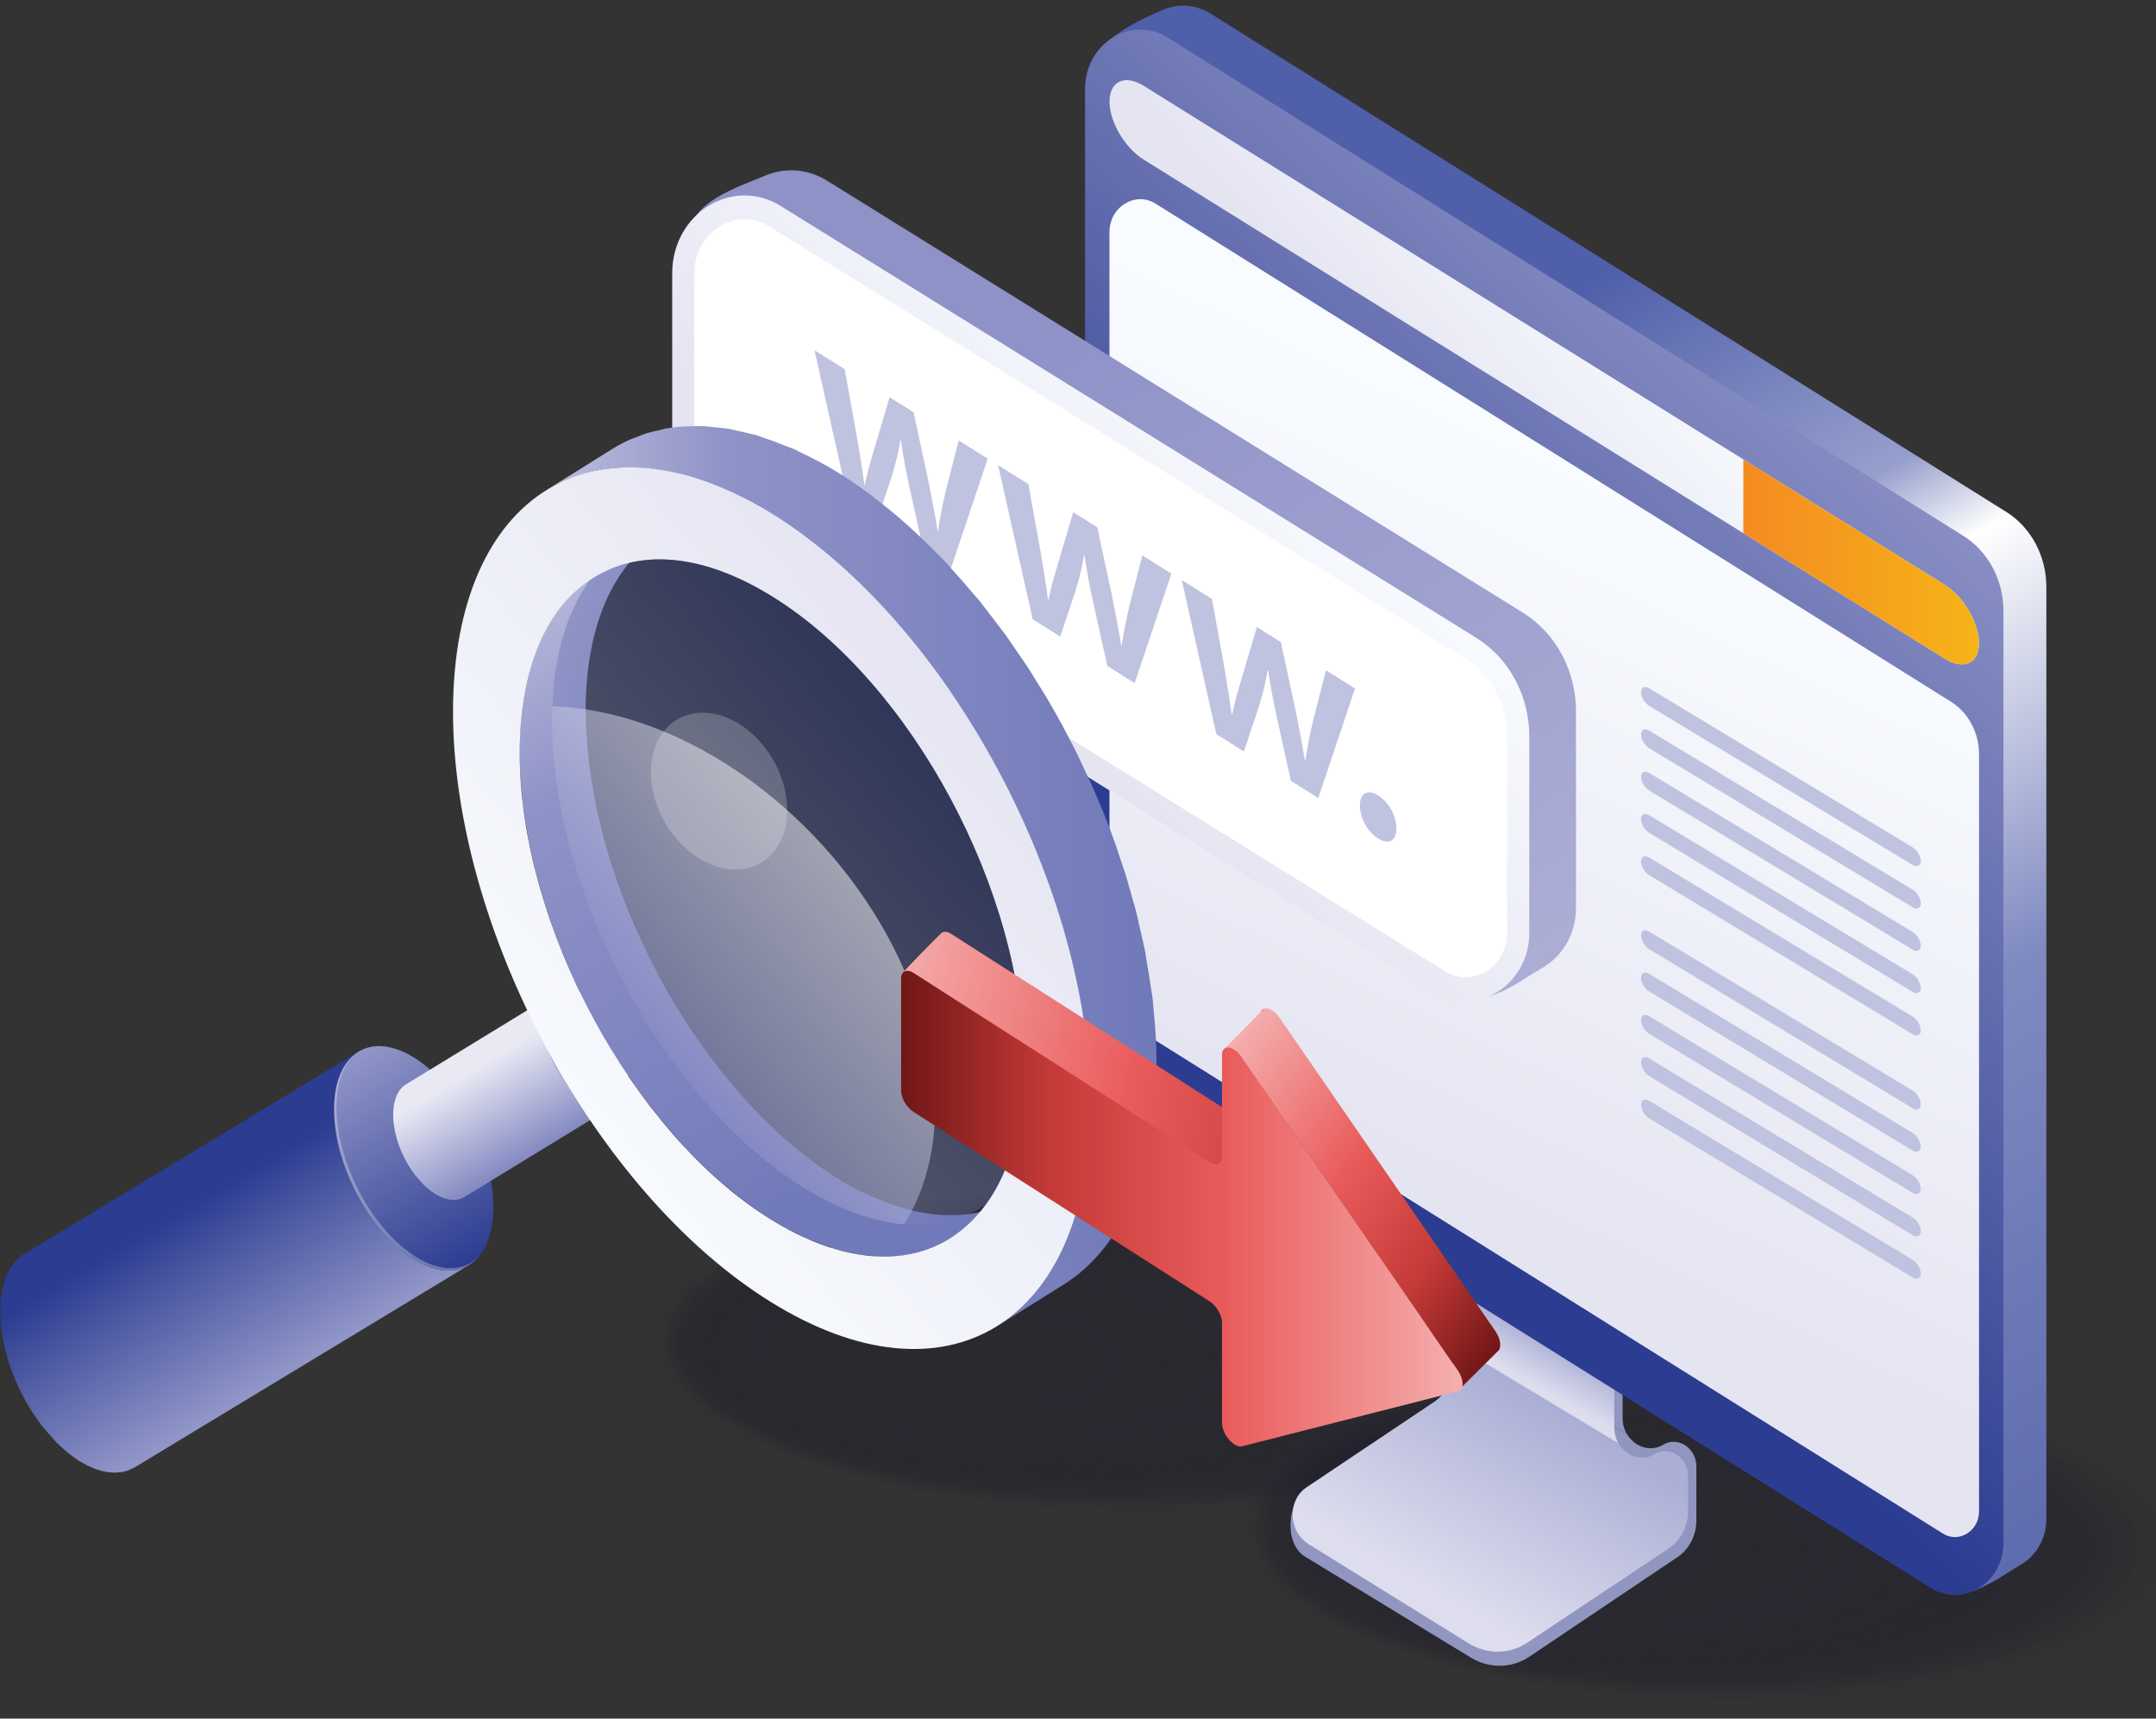<svg width="335" height="267" viewBox="0 0 335 267" fill="none" xmlns="http://www.w3.org/2000/svg">
<rect x="0" y="0" width="335" height="267" fill="#333333" stroke="none"/>
<g opacity="0.25">
<path opacity="0.02" d="M249.808 211.311C250.09 197.02 217.024 184.676 175.953 183.739C134.882 182.803 101.359 193.628 101.077 207.919C100.795 222.21 133.861 234.554 174.932 235.491C216.003 236.428 249.526 225.602 249.808 211.311Z" fill="#0F0A26"/>
<path opacity="0.039" d="M248.256 211.317C248.534 197.216 215.908 185.036 175.383 184.112C134.858 183.188 101.781 193.87 101.503 207.971C101.225 222.072 133.851 234.252 174.376 235.176C214.901 236.101 247.978 225.419 248.256 211.317Z" fill="#0F0A26"/>
<path opacity="0.059" d="M246.706 211.324C246.98 197.412 214.793 185.396 174.813 184.484C134.834 183.572 102.202 194.11 101.927 208.022C101.653 221.933 133.84 233.95 173.82 234.862C213.799 235.773 246.431 225.235 246.706 211.324Z" fill="#0F0A26"/>
<path opacity="0.078" d="M245.154 211.331C245.425 197.609 213.676 185.757 174.242 184.857C134.808 183.958 102.621 194.353 102.35 208.074C102.08 221.796 133.828 233.649 173.262 234.548C212.696 235.447 244.883 225.053 245.154 211.331Z" fill="#0F0A26"/>
<path opacity="0.098" d="M243.603 211.338C243.87 197.806 212.561 186.118 173.673 185.231C134.785 184.344 103.043 194.595 102.777 208.126C102.51 221.657 133.818 233.345 172.706 234.232C211.595 235.119 243.336 224.869 243.603 211.338Z" fill="#0F0A26"/>
<path opacity="0.118" d="M242.052 211.345C242.315 198.004 211.446 186.479 173.103 185.605C134.76 184.731 103.464 194.837 103.201 208.179C102.938 221.52 133.807 233.045 172.15 233.919C210.493 234.793 241.789 224.687 242.052 211.345Z" fill="#0F0A26"/>
<path opacity="0.137" d="M240.501 211.351C240.76 198.2 210.33 186.839 172.532 185.977C134.735 185.115 103.884 195.078 103.624 208.23C103.365 221.382 133.795 232.742 171.593 233.604C209.39 234.466 240.241 224.503 240.501 211.351Z" fill="#0F0A26"/>
<path opacity="0.157" d="M238.949 211.359C239.205 198.397 209.214 187.2 171.963 186.351C134.711 185.501 104.306 195.32 104.05 208.283C103.795 221.245 133.785 232.441 171.037 233.291C208.288 234.14 238.694 224.321 238.949 211.359Z" fill="#0F0A26"/>
<path opacity="0.176" d="M237.399 211.365C237.651 198.593 208.099 187.56 171.393 186.723C134.687 185.886 104.727 195.561 104.475 208.334C104.223 221.106 133.775 232.139 170.481 232.976C207.187 233.813 237.147 224.138 237.399 211.365Z" fill="#0F0A26"/>
<path opacity="0.196" d="M235.847 211.373C236.095 198.791 206.983 187.923 170.823 187.098C134.663 186.274 105.149 195.805 104.901 208.387C104.652 220.969 133.765 231.837 169.925 232.662C206.085 233.486 235.599 223.955 235.847 211.373Z" fill="#0F0A26"/>
<path opacity="0.216" d="M234.296 211.379C234.54 198.987 205.867 188.283 170.252 187.471C134.638 186.658 105.568 196.046 105.324 208.438C105.079 220.83 133.753 231.535 169.367 232.347C204.982 233.159 234.051 223.772 234.296 211.379Z" fill="#0F0A26"/>
<path opacity="0.235" d="M232.746 211.387C232.986 199.184 204.752 188.644 169.683 187.844C134.613 187.044 105.989 196.288 105.748 208.491C105.508 220.693 133.742 231.234 168.811 232.034C203.88 232.833 232.505 223.59 232.746 211.387Z" fill="#0F0A26"/>
<path opacity="0.255" d="M231.194 211.393C231.43 199.381 203.636 189.004 169.113 188.217C134.59 187.429 106.411 196.529 106.174 208.542C105.937 220.555 133.731 230.932 168.255 231.719C202.778 232.506 230.957 223.406 231.194 211.393Z" fill="#0F0A26"/>
<path opacity="0.275" d="M229.642 211.401C229.875 199.578 202.52 189.365 168.542 188.59C134.564 187.815 106.831 196.772 106.597 208.595C106.364 220.418 133.72 230.631 167.697 231.406C201.675 232.181 229.409 223.224 229.642 211.401Z" fill="#0F0A26"/>
<path opacity="0.294" d="M228.092 211.407C228.321 199.775 201.405 189.726 167.972 188.964C134.54 188.201 107.251 197.014 107.022 208.646C106.792 220.279 133.709 230.327 167.141 231.09C200.574 231.852 227.862 223.04 228.092 211.407Z" fill="#0F0A26"/>
<path opacity="0.314" d="M226.54 211.414C226.766 199.971 200.289 190.086 167.403 189.336C134.516 188.586 107.674 197.255 107.448 208.698C107.222 220.141 133.699 230.025 166.586 230.775C199.472 231.525 226.315 222.857 226.54 211.414Z" fill="#0F0A26"/>
<path opacity="0.333" d="M224.991 211.421C225.212 200.168 199.175 190.447 166.834 189.71C134.492 188.972 108.095 197.497 107.873 208.75C107.651 220.004 133.689 229.724 166.03 230.462C198.371 231.199 224.769 222.675 224.991 211.421Z" fill="#0F0A26"/>
<path opacity="0.353" d="M223.438 211.427C223.657 200.364 198.058 190.807 166.262 190.082C134.466 189.357 108.514 197.738 108.295 208.801C108.077 219.865 133.676 229.422 165.472 230.147C197.268 230.872 223.22 222.491 223.438 211.427Z" fill="#0F0A26"/>
<path opacity="0.372" d="M221.887 211.435C222.101 200.561 196.942 191.168 165.693 190.456C134.443 189.743 108.936 197.98 108.722 208.854C108.507 219.728 133.666 229.121 164.916 229.834C196.166 230.547 221.672 222.309 221.887 211.435Z" fill="#0F0A26"/>
<path opacity="0.392" d="M220.337 211.441C220.547 200.757 195.827 191.528 165.123 190.828C134.419 190.128 109.357 198.221 109.146 208.906C108.935 219.59 133.655 228.819 164.36 229.519C195.064 230.219 220.126 222.126 220.337 211.441Z" fill="#0F0A26"/>
<path opacity="0.412" d="M218.783 211.449C218.99 200.955 194.71 191.891 164.552 191.203C134.393 190.515 109.777 198.465 109.57 208.958C109.364 219.452 133.644 228.517 163.802 229.204C193.961 229.892 218.577 221.943 218.783 211.449Z" fill="#0F0A26"/>
<path opacity="0.431" d="M217.234 211.456C217.437 201.152 193.595 192.251 163.982 191.576C134.369 190.9 110.199 198.706 109.995 209.01C109.792 219.314 133.633 228.215 163.246 228.89C192.859 229.565 217.03 221.76 217.234 211.456Z" fill="#0F0A26"/>
<path opacity="0.451" d="M215.683 211.463C215.883 201.349 192.48 192.612 163.413 191.949C134.345 191.286 110.619 198.948 110.42 209.063C110.22 219.177 133.622 227.914 162.69 228.577C191.758 229.24 215.484 221.578 215.683 211.463Z" fill="#0F0A26"/>
<path opacity="0.471" d="M214.131 211.469C214.327 201.545 191.365 192.972 162.843 192.321C134.321 191.671 111.041 199.189 110.846 209.114C110.65 219.039 133.612 227.611 162.134 228.262C190.656 228.912 213.936 221.394 214.131 211.469Z" fill="#0F0A26"/>
<path opacity="0.49" d="M212.58 211.477C212.772 201.742 190.248 193.333 162.272 192.695C134.296 192.057 111.461 199.431 111.269 209.166C111.077 218.901 133.601 227.31 161.577 227.948C189.553 228.586 212.388 221.212 212.58 211.477Z" fill="#0F0A26"/>
<path opacity="0.51" d="M211.03 211.483C211.218 201.939 189.133 193.694 161.703 193.069C134.272 192.443 111.882 199.673 111.693 209.218C111.505 218.762 133.59 227.007 161.021 227.632C188.452 228.258 210.842 221.028 211.03 211.483Z" fill="#0F0A26"/>
<path opacity="0.529" d="M209.478 211.491C209.663 202.136 188.018 194.055 161.133 193.442C134.248 192.829 112.304 199.916 112.119 209.271C111.935 218.625 133.58 226.706 160.465 227.319C187.349 227.932 209.294 220.846 209.478 211.491Z" fill="#0F0A26"/>
<path opacity="0.549" d="M207.927 211.497C208.107 202.332 186.902 194.415 160.562 193.815C134.222 193.214 112.723 200.157 112.543 209.322C112.362 218.487 133.568 226.404 159.907 227.005C186.247 227.605 207.746 220.662 207.927 211.497Z" fill="#0F0A26"/>
<path opacity="0.569" d="M206.375 211.504C206.552 202.528 185.786 194.775 159.992 194.187C134.199 193.599 113.146 200.398 112.969 209.373C112.792 218.349 133.558 226.102 159.351 226.69C185.145 227.278 206.198 220.479 206.375 211.504Z" fill="#0F0A26"/>
<path opacity="0.588" d="M204.825 211.511C204.998 202.725 184.671 195.136 159.422 194.561C134.174 193.985 113.566 200.64 113.393 209.426C113.22 218.212 133.547 225.801 158.795 226.377C184.043 226.952 204.651 220.297 204.825 211.511Z" fill="#0F0A26"/>
<path opacity="0.608" d="M203.274 211.517C203.444 202.922 183.556 195.498 158.853 194.934C134.15 194.371 113.987 200.882 113.817 209.477C113.648 218.072 133.536 225.497 158.239 226.06C182.942 226.624 203.105 220.113 203.274 211.517Z" fill="#0F0A26"/>
<path opacity="0.627" d="M201.722 211.525C201.887 203.119 182.439 195.859 158.282 195.308C134.125 194.757 114.408 201.124 114.242 209.53C114.077 217.935 133.525 225.196 157.682 225.747C181.839 226.298 201.556 219.93 201.722 211.525Z" fill="#0F0A26"/>
<path opacity="0.647" d="M200.171 211.532C200.333 203.316 181.324 196.219 157.712 195.68C134.101 195.142 114.829 201.366 114.667 209.582C114.505 217.797 133.514 224.894 157.126 225.433C180.737 225.971 200.009 219.747 200.171 211.532Z" fill="#0F0A26"/>
<path opacity="0.667" d="M198.621 211.539C198.779 203.513 180.209 196.58 157.143 196.054C134.076 195.528 115.249 201.608 115.091 209.634C114.933 217.66 133.503 224.593 156.569 225.119C179.635 225.645 198.462 219.565 198.621 211.539Z" fill="#0F0A26"/>
<path opacity="0.686" d="M197.068 211.545C197.223 203.709 179.092 196.94 156.572 196.426C134.052 195.913 115.67 201.849 115.516 209.685C115.361 217.522 133.492 224.291 156.012 224.805C178.532 225.318 196.914 219.382 197.068 211.545Z" fill="#0F0A26"/>
<path opacity="0.706" d="M195.518 211.553C195.668 203.906 177.977 197.301 156.002 196.8C134.027 196.299 116.091 202.091 115.94 209.738C115.789 217.385 133.481 223.99 155.456 224.491C177.431 224.993 195.367 219.2 195.518 211.553Z" fill="#0F0A26"/>
<path opacity="0.726" d="M193.967 211.559C194.115 204.103 176.862 197.662 155.432 197.173C134.003 196.685 116.512 202.333 116.365 209.789C116.218 217.246 133.47 223.686 154.9 224.175C176.329 224.664 193.82 219.015 193.967 211.559Z" fill="#0F0A26"/>
<path opacity="0.745" d="M192.416 211.567C192.559 204.3 175.746 198.023 154.863 197.547C133.98 197.071 116.934 202.575 116.791 209.842C116.648 217.109 133.461 223.386 154.344 223.862C175.227 224.338 192.273 218.833 192.416 211.567Z" fill="#0F0A26"/>
<path opacity="0.765" d="M190.864 211.573C191.004 204.496 174.63 198.383 154.292 197.919C133.954 197.456 117.353 202.817 117.214 209.893C117.074 216.97 133.448 223.083 153.786 223.547C174.124 224.011 190.724 218.65 190.864 211.573Z" fill="#0F0A26"/>
<path opacity="0.784" d="M189.313 211.581C189.448 204.694 173.514 198.744 153.722 198.293C133.93 197.842 117.776 203.059 117.64 209.946C117.504 216.834 133.438 222.783 153.23 223.234C173.022 223.685 189.177 218.468 189.313 211.581Z" fill="#0F0A26"/>
<path opacity="0.804" d="M187.762 211.587C187.894 204.889 172.399 199.104 153.152 198.665C133.906 198.226 118.196 203.3 118.064 209.997C117.932 216.695 133.427 222.48 152.674 222.919C171.921 223.358 187.63 218.284 187.762 211.587Z" fill="#0F0A26"/>
<path opacity="0.824" d="M186.21 211.593C186.339 205.086 171.283 199.465 152.581 199.039C133.88 198.612 118.616 203.542 118.487 210.049C118.359 216.556 133.415 222.176 152.117 222.603C170.818 223.029 186.082 218.1 186.21 211.593Z" fill="#0F0A26"/>
<path opacity="0.843" d="M184.659 211.601C184.784 205.283 170.167 199.827 152.012 199.412C133.857 198.998 119.038 203.784 118.913 210.101C118.789 216.419 133.405 221.876 151.561 222.29C169.716 222.704 184.534 217.918 184.659 211.601Z" fill="#0F0A26"/>
<path opacity="0.863" d="M183.109 211.607C183.23 205.479 169.052 200.186 151.442 199.785C133.832 199.383 119.459 204.025 119.338 210.153C119.217 216.28 133.395 221.573 151.005 221.975C168.614 222.377 182.988 217.735 183.109 211.607Z" fill="#0F0A26"/>
<path opacity="0.882" d="M181.559 211.615C181.676 205.677 167.937 200.548 150.873 200.158C133.808 199.769 119.88 204.267 119.763 210.205C119.646 216.143 133.384 221.273 150.449 221.662C167.513 222.051 181.442 217.553 181.559 211.615Z" fill="#0F0A26"/>
<path opacity="0.902" d="M180.005 211.621C180.119 205.873 166.82 200.907 150.302 200.531C133.783 200.154 120.3 204.508 120.187 210.257C120.074 216.005 133.373 220.97 149.891 221.347C166.409 221.724 179.892 217.369 180.005 211.621Z" fill="#0F0A26"/>
<path opacity="0.922" d="M178.455 211.629C178.565 206.071 165.705 201.27 149.732 200.906C133.759 200.542 120.721 204.752 120.612 210.31C120.502 215.867 133.362 220.668 149.335 221.032C165.308 221.397 178.346 217.186 178.455 211.629Z" fill="#0F0A26"/>
<path opacity="0.941" d="M176.905 211.635C177.011 206.267 164.59 201.63 149.162 201.278C133.735 200.926 121.142 204.993 121.036 210.361C120.93 215.729 133.351 220.366 148.779 220.718C164.207 221.07 176.799 217.003 176.905 211.635Z" fill="#0F0A26"/>
<path opacity="0.961" d="M175.352 211.643C175.454 206.464 163.473 201.991 148.591 201.652C133.709 201.312 121.563 205.235 121.461 210.414C121.358 215.592 133.34 220.065 148.221 220.404C163.103 220.744 175.25 216.821 175.352 211.643Z" fill="#0F0A26"/>
<path opacity="0.98" d="M173.802 211.649C173.9 206.66 162.358 202.351 148.022 202.024C133.685 201.697 121.984 205.476 121.885 210.465C121.787 215.453 133.329 219.763 147.665 220.09C162.002 220.417 173.703 216.637 173.802 211.649Z" fill="#0F0A26"/>
<path d="M172.25 211.657C172.345 206.858 161.242 202.712 147.452 202.398C133.662 202.083 122.406 205.719 122.311 210.518C122.216 215.317 133.319 219.462 147.109 219.777C160.899 220.091 172.155 216.456 172.25 211.657Z" fill="#0F0A26"/>
</g>
<g opacity="0.25">
<path opacity="0.02" d="M341.437 240.531C341.719 226.241 308.653 213.896 267.582 212.96C226.511 212.023 192.988 222.849 192.706 237.139C192.424 251.43 225.49 263.774 266.561 264.711C307.632 265.648 341.155 254.822 341.437 240.531Z" fill="#0F0A26"/>
<path opacity="0.039" d="M339.886 240.538C340.164 226.437 307.537 214.256 267.013 213.332C226.488 212.408 193.41 223.09 193.132 237.191C192.854 251.292 225.481 263.472 266.005 264.397C306.53 265.321 339.607 254.639 339.886 240.538Z" fill="#0F0A26"/>
<path opacity="0.059" d="M338.335 240.544C338.61 226.632 306.422 214.616 266.443 213.704C226.464 212.792 193.831 223.331 193.557 237.242C193.283 251.153 225.47 263.17 265.449 264.082C305.429 264.994 338.061 254.455 338.335 240.544Z" fill="#0F0A26"/>
<path opacity="0.078" d="M336.784 240.551C337.054 226.83 305.306 214.977 265.872 214.078C226.438 213.178 194.251 223.573 193.98 237.295C193.709 251.016 225.458 262.869 264.892 263.769C304.326 264.668 336.513 254.273 336.784 240.551Z" fill="#0F0A26"/>
<path opacity="0.098" d="M335.232 240.558C335.499 227.027 304.19 215.339 265.302 214.452C226.414 213.565 194.673 223.815 194.406 237.346C194.139 250.877 225.448 262.566 264.336 263.453C303.224 264.339 334.965 254.089 335.232 240.558Z" fill="#0F0A26"/>
<path opacity="0.118" d="M333.682 240.566C333.945 227.224 303.075 215.7 264.732 214.825C226.39 213.951 195.093 224.057 194.83 237.399C194.567 250.74 225.437 262.265 263.779 263.139C302.122 264.014 333.418 253.907 333.682 240.566Z" fill="#0F0A26"/>
<path opacity="0.137" d="M332.13 240.572C332.389 227.42 301.959 216.059 264.161 215.197C226.364 214.335 195.513 224.298 195.253 237.45C194.994 250.602 225.425 261.962 263.222 262.824C301.019 263.686 331.871 253.724 332.13 240.572Z" fill="#0F0A26"/>
<path opacity="0.157" d="M330.579 240.579C330.834 227.617 300.843 216.421 263.592 215.571C226.341 214.722 195.935 224.541 195.68 237.503C195.424 250.465 225.415 261.662 262.666 262.511C299.918 263.361 330.323 253.542 330.579 240.579Z" fill="#0F0A26"/>
<path opacity="0.176" d="M329.028 240.586C329.28 227.813 299.728 216.781 263.022 215.943C226.316 215.106 196.356 224.782 196.104 237.554C195.852 250.327 225.404 261.36 262.11 262.197C298.816 263.034 328.776 253.358 329.028 240.586Z" fill="#0F0A26"/>
<path opacity="0.196" d="M327.477 240.593C327.725 228.011 298.613 217.143 262.453 216.318C226.293 215.494 196.778 225.025 196.53 237.607C196.282 250.189 225.394 261.057 261.554 261.882C297.714 262.706 327.229 253.175 327.477 240.593Z" fill="#0F0A26"/>
<path opacity="0.216" d="M325.925 240.6C326.17 228.207 297.496 217.503 261.882 216.691C226.267 215.878 197.198 225.266 196.953 237.658C196.709 250.051 225.382 260.755 260.997 261.567C296.611 262.379 325.681 252.992 325.925 240.6Z" fill="#0F0A26"/>
<path opacity="0.235" d="M324.375 240.607C324.616 228.405 296.382 217.864 261.312 217.064C226.243 216.265 197.619 225.508 197.378 237.711C197.137 249.914 225.371 260.454 260.441 261.254C295.51 262.054 324.134 252.81 324.375 240.607Z" fill="#0F0A26"/>
<path opacity="0.255" d="M322.823 240.614C323.06 228.601 295.265 218.224 260.742 217.437C226.219 216.649 198.04 225.75 197.803 237.763C197.566 249.775 225.361 260.152 259.884 260.939C294.407 261.727 322.586 252.627 322.823 240.614Z" fill="#0F0A26"/>
<path opacity="0.275" d="M321.272 240.622C321.505 228.798 294.15 218.586 260.172 217.811C226.194 217.036 198.46 225.992 198.227 237.815C197.994 249.639 225.349 259.851 259.327 260.626C293.305 261.401 321.039 252.445 321.272 240.622Z" fill="#0F0A26"/>
<path opacity="0.294" d="M319.721 240.628C319.951 228.995 293.034 218.947 259.602 218.184C226.169 217.422 198.881 226.234 198.651 237.867C198.422 249.499 225.338 259.548 258.771 260.31C292.204 261.072 319.492 252.26 319.721 240.628Z" fill="#0F0A26"/>
<path opacity="0.314" d="M318.17 240.634C318.395 229.191 291.919 219.306 259.032 218.556C226.146 217.806 199.303 226.475 199.077 237.918C198.852 249.361 225.328 259.245 258.215 259.995C291.101 260.745 317.944 252.077 318.17 240.634Z" fill="#0F0A26"/>
<path opacity="0.333" d="M316.618 240.641C316.84 229.388 290.803 219.668 258.461 218.93C226.12 218.192 199.723 226.717 199.501 237.97C199.279 249.224 225.316 258.944 257.658 259.682C289.999 260.419 316.396 251.895 316.618 240.641Z" fill="#0F0A26"/>
<path opacity="0.353" d="M315.068 240.648C315.286 229.584 289.687 220.027 257.892 219.302C226.096 218.577 200.143 226.958 199.925 238.022C199.707 249.085 225.305 258.642 257.101 259.367C288.897 260.092 314.85 251.711 315.068 240.648Z" fill="#0F0A26"/>
<path opacity="0.372" d="M313.516 240.655C313.731 229.781 288.572 220.389 257.322 219.676C226.072 218.963 200.566 227.201 200.351 238.075C200.137 248.949 225.296 258.341 256.545 259.054C287.795 259.767 313.302 251.529 313.516 240.655Z" fill="#0F0A26"/>
<path opacity="0.392" d="M311.966 240.662C312.177 229.977 287.457 220.748 256.752 220.048C226.048 219.348 200.986 227.442 200.775 238.126C200.565 248.81 225.285 258.039 255.989 258.739C286.694 259.44 311.755 251.346 311.966 240.662Z" fill="#0F0A26"/>
<path opacity="0.412" d="M310.413 240.669C310.62 230.176 286.34 221.111 256.182 220.423C226.023 219.736 201.407 227.685 201.2 238.179C200.993 248.672 225.274 257.737 255.432 258.425C285.59 259.112 310.206 251.163 310.413 240.669Z" fill="#0F0A26"/>
<path opacity="0.431" d="M308.863 240.676C309.066 230.371 285.225 221.471 255.612 220.796C225.999 220.12 201.828 227.926 201.625 238.23C201.421 248.534 225.263 257.435 254.876 258.11C284.489 258.785 308.66 250.98 308.863 240.676Z" fill="#0F0A26"/>
<path opacity="0.451" d="M307.312 240.683C307.512 230.569 284.11 221.832 255.042 221.169C225.974 220.506 202.248 228.168 202.049 238.283C201.849 248.397 225.252 257.134 254.319 257.797C283.387 258.46 307.113 250.798 307.312 240.683Z" fill="#0F0A26"/>
<path opacity="0.471" d="M305.76 240.69C305.955 230.765 282.993 222.192 254.471 221.542C225.95 220.891 202.67 228.409 202.474 238.334C202.278 248.259 225.241 256.832 253.762 257.482C282.284 258.133 305.564 250.614 305.76 240.69Z" fill="#0F0A26"/>
<path opacity="0.49" d="M304.209 240.697C304.401 230.962 281.878 222.553 253.901 221.915C225.925 221.277 203.09 228.652 202.898 238.387C202.706 248.122 225.23 256.531 253.206 257.169C281.182 257.807 304.017 250.432 304.209 240.697Z" fill="#0F0A26"/>
<path opacity="0.51" d="M302.659 240.703C302.847 231.159 280.763 222.914 253.332 222.289C225.901 221.663 203.511 228.893 203.323 238.438C203.134 247.982 225.219 256.227 252.65 256.853C280.081 257.478 302.471 250.248 302.659 240.703Z" fill="#0F0A26"/>
<path opacity="0.529" d="M301.107 240.71C301.292 231.355 279.647 223.274 252.762 222.661C225.877 222.048 203.933 229.135 203.749 238.49C203.564 247.844 225.209 255.925 252.094 256.538C278.979 257.151 300.923 250.065 301.107 240.71Z" fill="#0F0A26"/>
<path opacity="0.549" d="M299.556 240.717C299.736 231.552 278.531 223.636 252.191 223.035C225.851 222.434 204.352 229.377 204.172 238.542C203.991 247.707 225.197 255.624 251.536 256.225C277.876 256.825 299.375 249.883 299.556 240.717Z" fill="#0F0A26"/>
<path opacity="0.569" d="M298.004 240.724C298.181 231.748 277.415 223.995 251.622 223.407C225.828 222.819 204.775 229.618 204.598 238.593C204.421 247.569 225.187 255.322 250.98 255.91C276.774 256.498 297.827 249.699 298.004 240.724Z" fill="#0F0A26"/>
<path opacity="0.588" d="M296.454 240.731C296.627 231.946 276.3 224.357 251.052 223.781C225.804 223.205 205.196 229.86 205.022 238.646C204.849 247.432 225.176 255.021 250.424 255.597C275.673 256.173 296.281 249.517 296.454 240.731Z" fill="#0F0A26"/>
<path opacity="0.608" d="M294.903 240.738C295.072 232.142 275.184 224.718 250.481 224.154C225.778 223.591 205.615 230.102 205.446 238.697C205.276 247.293 225.164 254.717 249.867 255.281C274.57 255.844 294.733 249.333 294.903 240.738Z" fill="#0F0A26"/>
<path opacity="0.627" d="M293.351 240.745C293.516 232.34 274.068 225.079 249.911 224.528C225.754 223.977 206.037 230.345 205.871 238.75C205.706 247.156 225.154 254.417 249.311 254.967C273.468 255.518 293.185 249.151 293.351 240.745Z" fill="#0F0A26"/>
<path opacity="0.647" d="M291.8 240.752C291.963 232.536 272.953 225.439 249.342 224.9C225.73 224.362 206.458 230.586 206.296 238.802C206.134 247.017 225.143 254.114 248.755 254.653C272.366 255.191 291.638 248.967 291.8 240.752Z" fill="#0F0A26"/>
<path opacity="0.667" d="M290.251 240.759C290.409 232.733 271.838 225.8 248.772 225.274C225.706 224.748 206.879 230.828 206.721 238.854C206.562 246.88 225.133 253.813 248.199 254.339C271.265 254.865 290.092 248.785 290.251 240.759Z" fill="#0F0A26"/>
<path opacity="0.686" d="M288.697 240.765C288.852 232.929 270.721 226.16 248.201 225.646C225.681 225.133 207.3 231.069 207.145 238.906C206.991 246.742 225.121 253.511 247.641 254.025C270.161 254.538 288.543 248.602 288.697 240.765Z" fill="#0F0A26"/>
<path opacity="0.706" d="M287.147 240.773C287.298 233.126 269.606 226.521 247.632 226.02C225.657 225.519 207.721 231.311 207.57 238.958C207.419 246.605 225.111 253.21 247.085 253.711C269.06 254.213 286.996 248.42 287.147 240.773Z" fill="#0F0A26"/>
<path opacity="0.726" d="M285.597 240.779C285.744 233.323 268.491 226.882 247.062 226.394C225.633 225.905 208.141 231.553 207.994 239.01C207.847 246.466 225.1 252.907 246.529 253.395C267.959 253.884 285.45 248.236 285.597 240.779Z" fill="#0F0A26"/>
<path opacity="0.745" d="M284.043 240.787C284.187 233.521 267.374 227.244 246.491 226.768C225.607 226.291 208.562 231.796 208.418 239.063C208.275 246.329 225.088 252.606 245.971 253.082C266.855 253.559 283.9 248.054 284.043 240.787Z" fill="#0F0A26"/>
<path opacity="0.765" d="M282.494 240.793C282.633 233.716 266.259 227.603 245.921 227.14C225.583 226.676 208.983 232.037 208.843 239.114C208.704 246.191 225.078 252.304 245.416 252.767C265.754 253.231 282.354 247.87 282.494 240.793Z" fill="#0F0A26"/>
<path opacity="0.784" d="M280.942 240.8C281.078 233.912 265.143 227.963 245.351 227.512C225.56 227.06 209.405 232.278 209.269 239.165C209.133 246.052 225.068 252.001 244.86 252.453C264.651 252.904 280.806 247.687 280.942 240.8Z" fill="#0F0A26"/>
<path opacity="0.804" d="M279.391 240.807C279.524 234.11 264.028 228.324 244.782 227.885C225.535 227.446 209.826 232.52 209.694 239.218C209.561 245.915 225.057 251.7 244.303 252.139C263.55 252.578 279.259 247.505 279.391 240.807Z" fill="#0F0A26"/>
<path opacity="0.824" d="M277.84 240.813C277.968 234.306 262.912 228.685 244.211 228.259C225.509 227.832 210.245 232.762 210.117 239.269C209.988 245.776 225.045 251.397 243.746 251.823C262.447 252.25 277.711 247.32 277.84 240.813Z" fill="#0F0A26"/>
<path opacity="0.843" d="M276.288 240.821C276.413 234.504 261.796 229.047 243.641 228.633C225.486 228.219 210.667 233.004 210.542 239.322C210.418 245.639 225.034 251.096 243.19 251.51C261.345 251.924 276.163 247.138 276.288 240.821Z" fill="#0F0A26"/>
<path opacity="0.863" d="M274.738 240.827C274.859 234.7 260.681 229.407 243.072 229.005C225.462 228.603 211.088 233.245 210.967 239.373C210.846 245.501 225.024 250.794 242.634 251.195C260.244 251.597 274.617 246.955 274.738 240.827Z" fill="#0F0A26"/>
<path opacity="0.882" d="M273.186 240.835C273.304 234.897 259.565 229.768 242.501 229.378C225.436 228.989 211.508 233.488 211.39 239.426C211.273 245.364 225.012 250.493 242.076 250.882C259.141 251.271 273.069 246.773 273.186 240.835Z" fill="#0F0A26"/>
<path opacity="0.902" d="M271.635 240.841C271.748 235.093 258.449 230.128 241.931 229.751C225.412 229.374 211.93 233.729 211.816 239.477C211.703 245.225 225.002 250.191 241.52 250.567C258.039 250.944 271.521 246.59 271.635 240.841Z" fill="#0F0A26"/>
<path opacity="0.922" d="M270.084 240.849C270.194 235.291 257.334 230.49 241.361 230.126C225.388 229.762 212.35 233.972 212.241 239.53C212.131 245.087 224.991 249.888 240.964 250.252C256.937 250.617 269.975 246.407 270.084 240.849Z" fill="#0F0A26"/>
<path opacity="0.941" d="M268.534 240.855C268.64 235.487 256.219 230.85 240.791 230.498C225.364 230.146 212.771 234.213 212.665 239.581C212.559 244.949 224.98 249.586 240.408 249.938C255.836 250.29 268.428 246.223 268.534 240.855Z" fill="#0F0A26"/>
<path opacity="0.961" d="M266.981 240.863C267.083 235.684 255.102 231.211 240.22 230.872C225.338 230.533 213.192 234.455 213.09 239.634C212.987 244.812 224.969 249.285 239.85 249.625C254.732 249.964 266.879 246.041 266.981 240.863Z" fill="#0F0A26"/>
<path opacity="0.98" d="M265.431 240.869C265.53 235.88 253.987 231.571 239.651 231.244C225.315 230.917 213.613 234.696 213.515 239.685C213.416 244.674 224.958 248.983 239.295 249.31C253.631 249.637 265.333 245.858 265.431 240.869Z" fill="#0F0A26"/>
<path d="M263.879 240.877C263.974 236.078 252.871 231.932 239.081 231.618C225.291 231.303 214.035 234.939 213.94 239.738C213.846 244.537 224.948 248.682 238.738 248.997C252.529 249.311 263.785 245.676 263.879 240.877Z" fill="#0F0A26"/>
</g>
<path d="M263.579 227.808V236.257C263.579 238.543 262.454 240.704 260.661 241.903L237.617 257.392C234.865 259.235 231.324 259.261 228.449 257.47L202.754 241.821C199.546 239.841 199.923 233.419 203.008 231.408L225.078 217.121C226.911 215.922 227.995 213.805 227.995 211.475V208.025L252.745 222.77L252.786 222.771C253.912 224.732 256.37 225.66 258.413 224.467L258.455 224.423C260.746 223.106 263.579 224.985 263.579 227.808Z" fill="#9096BF"/>
<path d="M252.745 222.771L227.995 208.026L219.242 202.739L218.909 202.549C217.534 201.79 216.575 200.282 216.575 198.445V192.306L252.118 214.192V220.331C252.12 221.228 252.37 222.087 252.745 222.771Z" fill="#9096BF"/>
<path d="M262.283 229.261V234.862C262.283 237.147 261.158 239.308 259.365 240.508L237.321 255.202C234.569 257.045 231.028 257.071 228.153 255.28L203.356 239.912C200.147 237.931 199.98 233.041 203.066 231.031L222.778 217.833C224.611 216.634 225.695 214.517 225.695 212.187V208.737L251.449 224.224L251.491 224.226C252.616 226.187 255.074 227.115 257.118 225.921L257.159 225.878C259.45 224.559 262.283 226.438 262.283 229.261Z" fill="url(#paint0_linear_18_1815)"/>
<path d="M251.449 224.224L225.695 208.737L216.942 203.449L216.609 203.26C215.234 202.501 214.275 200.992 214.275 199.155V193.016L250.824 215.646V221.785C250.824 222.681 251.074 223.54 251.449 224.224Z" fill="url(#paint1_linear_18_1815)"/>
<path d="M183.469 165.833L303.534 247.19C305.948 248.702 311.757 244.35 313.921 243.131C316.262 241.812 317.963 239.2 317.963 235.951V91.189C317.963 86.384 315.588 81.94 311.726 79.523L188.148 2.145C185.709 0.618 183.005 0.549 180.706 1.526C177.618 2.838 169.945 6.245 169.945 10.321L175.261 150.484C175.262 156.805 178.387 162.651 183.469 165.833Z" fill="url(#paint2_linear_18_1815)"/>
<path d="M176.801 169.558L299.967 246.678C304.991 249.824 311.296 245.927 311.296 239.676V94.914C311.296 90.109 308.921 85.665 305.059 83.248L181.481 5.868C175.767 2.289 168.595 6.722 168.595 13.834V154.208C168.595 160.53 171.72 166.376 176.801 169.558Z" fill="url(#paint3_linear_18_1815)"/>
<path d="M303.748 238.801C303.095 238.801 302.467 238.611 301.873 238.242L178.71 161.12C174.811 158.677 172.387 154.147 172.387 149.297V36.092C172.387 32.91 174.876 30.94 177.182 30.94C178.011 30.94 178.815 31.179 179.573 31.65L303.153 109.029C305.838 110.71 307.504 113.829 307.504 117.172V234.764C307.504 236.19 306.89 237.12 306.373 237.651C305.669 238.38 304.708 238.801 303.748 238.801Z" fill="url(#paint4_linear_18_1815)"/>
<path d="M297.182 134.377L256.259 109.675C255.559 109.252 254.985 108.291 254.985 107.536C254.985 106.784 255.559 106.513 256.259 106.936L297.182 131.637C297.882 132.06 298.455 133.022 298.455 133.776C298.455 134.529 297.883 134.799 297.182 134.377ZM297.182 140.949L256.259 116.247C255.559 115.824 254.985 114.863 254.985 114.108C254.985 113.355 255.559 113.085 256.259 113.508L297.182 138.209C297.882 138.632 298.455 139.594 298.455 140.348C298.455 141.103 297.883 141.373 297.182 140.949ZM297.182 147.522L256.259 122.821C255.559 122.398 254.985 121.436 254.985 120.682C254.985 119.929 255.559 119.659 256.259 120.081L297.182 144.783C297.882 145.206 298.455 146.167 298.455 146.92C298.455 147.675 297.883 147.945 297.182 147.522ZM297.182 154.096L256.259 129.394C255.559 128.971 254.985 128.009 254.985 127.257C254.985 126.504 255.559 126.234 256.259 126.656L297.182 151.358C297.882 151.781 298.455 152.742 298.455 153.495C298.455 154.248 297.883 154.518 297.182 154.096ZM297.182 160.669L256.259 135.968C255.559 135.545 254.985 134.583 254.985 133.83C254.985 133.077 255.559 132.807 256.259 133.23L297.182 157.931C297.882 158.354 298.455 159.316 298.455 160.069C298.455 160.821 297.883 161.092 297.182 160.669ZM297.182 172.172L256.259 147.47C255.559 147.047 254.985 146.085 254.985 145.331C254.985 144.578 255.559 144.308 256.259 144.731L297.182 169.432C297.882 169.855 298.455 170.817 298.455 171.571C298.455 172.324 297.883 172.594 297.182 172.172ZM297.182 178.745L256.259 154.043C255.559 153.621 254.985 152.659 254.985 151.905C254.985 151.152 255.559 150.881 256.259 151.304L297.182 176.006C297.882 176.428 298.455 177.39 298.455 178.145C298.455 178.897 297.883 179.168 297.182 178.745ZM297.182 185.318L256.259 160.617C255.559 160.194 254.985 159.232 254.985 158.478C254.985 157.725 255.559 157.455 256.259 157.878L297.182 182.579C297.882 183.002 298.455 183.964 298.455 184.718C298.455 185.471 297.883 185.741 297.182 185.318ZM297.182 191.89L256.259 167.189C255.559 166.766 254.985 165.804 254.985 165.05C254.985 164.297 255.559 164.027 256.259 164.449L297.182 189.151C297.882 189.574 298.455 190.536 298.455 191.29C298.455 192.044 297.883 192.313 297.182 191.89ZM297.182 198.464L256.259 173.762C255.559 173.34 254.985 172.378 254.985 171.623C254.985 170.871 255.559 170.6 256.259 171.023L297.182 195.725C297.882 196.147 298.455 197.109 298.455 197.862C298.455 198.616 297.883 198.887 297.182 198.464Z" fill="#BFC3DF"/>
<path d="M307.49 99.926C307.49 103.079 305.108 104.156 302.176 102.33L177.711 24.801C174.779 22.975 172.397 18.931 172.397 15.777C172.397 12.622 174.779 11.51 177.711 13.336L302.176 90.865C305.108 92.691 307.49 96.772 307.49 99.926Z" fill="url(#paint5_linear_18_1815)"/>
<path d="M307.49 99.926C307.49 103.079 305.108 104.156 302.176 102.33L270.879 82.835V71.37L302.176 90.865C305.108 92.691 307.49 96.772 307.49 99.926Z" fill="url(#paint6_linear_18_1815)"/>
<path d="M122.458 83.395L228.048 154.436C231.211 156.417 236.746 152.001 239.581 150.403C242.648 148.675 244.879 145.25 244.879 140.995V110.52C244.879 104.223 241.766 98.403 236.706 95.233L128.59 28.12C125.394 26.119 121.851 26.03 118.839 27.309C114.793 29.028 107.109 31.376 107.109 36.717L111.705 63.28C111.704 71.565 115.8 79.226 122.458 83.395Z" fill="url(#paint7_linear_18_1815)"/>
<path d="M115.2 87.296L222.776 154.072C229.36 158.194 237.621 153.087 237.621 144.895V114.422C237.621 108.125 234.508 102.304 229.448 99.135L121.334 32.021C113.846 27.333 104.447 33.142 104.447 42.46V67.183C104.447 75.467 108.542 83.127 115.2 87.296Z" fill="url(#paint8_linear_18_1815)"/>
<path d="M227.728 151.83C226.609 151.83 225.524 151.509 224.51 150.877L116.922 84.091C111.351 80.608 107.889 74.125 107.889 67.183V42.459C107.889 37.274 111.944 34.062 115.696 34.062C117.065 34.062 118.375 34.45 119.602 35.218L227.728 102.338C231.705 104.827 234.178 109.46 234.178 114.419V144.893C234.178 146.802 233.49 148.568 232.227 149.864C231.017 151.116 229.376 151.83 227.728 151.83Z" fill="white"/>
<path d="M131.249 57.355L133.151 67.886C133.562 70.342 133.973 72.838 134.311 75.289L134.384 75.337C134.755 73.329 135.35 71.419 135.875 69.632L138.224 61.715L141.953 64.051L144.226 74.602C144.787 77.363 145.267 79.906 145.679 82.403L145.752 82.451C146.054 80.395 146.461 78.41 146.945 76.304L148.961 68.433L153.473 71.257L147.769 88.274L143.519 85.614L141.357 75.894C140.799 73.389 140.388 71.187 139.977 68.433L139.903 68.39C139.528 70.693 139.045 72.418 138.522 74.121L136.209 81.044L131.927 78.363L126.557 54.415L131.249 57.355ZM159.786 75.208L161.687 85.74C162.099 88.195 162.51 90.692 162.843 93.142L162.921 93.19C163.292 91.182 163.886 89.272 164.411 87.486L166.76 79.571L170.49 81.904L172.762 92.455C173.323 95.217 173.804 97.759 174.215 100.256L174.289 100.304C174.59 98.249 174.997 96.264 175.482 94.158L177.498 86.286L182.009 89.111L176.306 106.128L172.055 103.467L169.894 93.747C169.333 91.242 168.924 89.041 168.513 86.286L168.44 86.243C168.065 88.546 167.581 90.271 167.059 91.974L164.746 98.897L160.459 96.216L155.089 72.269L159.786 75.208ZM188.318 93.058L190.22 103.59C190.631 106.048 191.042 108.543 191.38 110.995L191.453 111.039C191.824 109.034 192.419 107.122 192.944 105.339L195.293 97.421L199.022 99.754L201.295 110.307C201.856 113.069 202.337 115.609 202.748 118.108L202.821 118.151C203.123 116.101 203.53 114.116 204.015 112.01L206.03 104.138L210.542 106.96L204.838 123.979L200.588 121.318L198.426 111.599C197.868 109.091 197.457 106.891 197.046 104.138L196.972 104.095C196.597 106.398 196.114 108.123 195.591 109.826L193.279 116.747L188.996 114.066L183.626 90.119L188.318 93.058ZM211.301 125.149C211.301 123.206 212.495 122.555 214.131 123.582C215.813 124.632 216.969 126.71 216.969 128.698C216.969 130.601 215.849 131.337 214.131 130.263C212.457 129.215 211.301 127.052 211.301 125.149Z" fill="#BFC3DF"/>
<path d="M72.355 196.795C72.185 196.876 72.017 196.961 71.841 197.025C71.695 197.078 71.542 197.113 71.391 197.155C71.214 197.204 71.039 197.255 70.858 197.288C70.707 197.315 70.55 197.325 70.395 197.342C70.195 197.363 69.995 197.385 69.789 197.388C69.639 197.391 69.485 197.378 69.332 197.37C69.089 197.358 68.845 197.339 68.593 197.303C68.445 197.282 68.295 197.252 68.143 197.221C67.795 197.151 67.44 197.057 67.079 196.94C66.947 196.897 66.817 196.864 66.683 196.815C66.468 196.735 66.249 196.635 66.031 196.54C65.837 196.455 65.646 196.377 65.448 196.28C65.224 196.168 64.993 196.032 64.765 195.902C64.533 195.771 64.302 195.651 64.066 195.5C63.305 195.013 62.568 194.426 61.847 193.799C61.658 193.635 61.47 193.463 61.284 193.29C60.855 192.889 60.447 192.443 60.035 191.999C59.61 191.539 59.191 191.069 58.788 190.567C58.32 189.983 57.86 189.385 57.428 188.754C57.323 188.598 57.209 188.452 57.105 188.294C56.536 187.429 56.007 186.524 55.517 185.596C55.439 185.448 55.36 185.302 55.285 185.152C54.814 184.228 54.383 183.281 54 182.318C53.942 182.171 53.885 182.025 53.829 181.878C53.461 180.913 53.14 179.938 52.872 178.96C52.823 178.782 52.782 178.604 52.736 178.427C52.508 177.529 52.329 176.631 52.196 175.741C52.171 175.578 52.133 175.412 52.111 175.251C51.971 174.171 51.896 173.102 51.911 172.064C51.972 167.744 53.432 164.732 55.738 163.359L3.859 194.752C1.554 196.125 0.094 199.137 0.033 203.457C0.019 204.444 0.078 205.457 0.205 206.483C0.212 206.537 0.226 206.59 0.233 206.644C0.254 206.807 0.292 206.973 0.317 207.137C0.404 207.714 0.488 208.29 0.615 208.871C0.684 209.188 0.777 209.505 0.858 209.821C0.904 210 0.945 210.177 0.994 210.356C1.037 210.516 1.069 210.676 1.116 210.834C1.293 211.436 1.487 212.038 1.701 212.635C1.777 212.85 1.869 213.061 1.951 213.274C2.008 213.422 2.063 213.567 2.122 213.714C2.205 213.924 2.28 214.136 2.368 214.345C2.607 214.911 2.862 215.473 3.132 216.027C3.218 216.203 3.315 216.374 3.405 216.548C3.482 216.698 3.559 216.844 3.637 216.992C3.765 217.234 3.886 217.482 4.019 217.721C4.358 218.324 4.714 218.916 5.086 219.492C5.13 219.561 5.18 219.622 5.225 219.691C5.329 219.849 5.442 219.996 5.547 220.151C5.846 220.589 6.14 221.031 6.457 221.446C6.599 221.633 6.763 221.782 6.908 221.964C7.311 222.468 7.728 222.935 8.156 223.397C8.381 223.64 8.584 223.922 8.813 224.153C9.005 224.344 9.207 224.505 9.403 224.687C9.591 224.862 9.775 225.032 9.966 225.197C10.687 225.825 11.423 226.411 12.185 226.898C12.258 226.944 12.33 226.989 12.402 227.034C12.565 227.134 12.722 227.207 12.883 227.3C13.112 227.43 13.342 227.565 13.569 227.679C13.763 227.776 13.954 227.852 14.145 227.937C14.366 228.034 14.587 228.135 14.804 228.214C14.847 228.23 14.893 228.254 14.936 228.269C15.025 228.3 15.108 228.309 15.195 228.338C15.557 228.454 15.912 228.55 16.262 228.62C16.339 228.635 16.421 228.669 16.496 228.681C16.569 228.693 16.639 228.69 16.711 228.701C16.962 228.736 17.207 228.756 17.45 228.768C17.553 228.772 17.66 228.796 17.761 228.796C17.811 228.796 17.857 228.786 17.907 228.786C18.114 228.783 18.314 228.762 18.512 228.739C18.628 228.728 18.752 228.732 18.864 228.713C18.901 228.707 18.936 228.692 18.974 228.684C19.157 228.651 19.331 228.599 19.507 228.551C19.627 228.518 19.753 228.5 19.868 228.46C19.899 228.45 19.927 228.432 19.957 228.421C20.134 228.357 20.3 228.272 20.47 228.191C20.581 228.138 20.7 228.1 20.809 228.039C20.855 228.014 20.9 227.987 20.945 227.96L72.823 196.567C72.677 196.656 72.513 196.719 72.355 196.795Z" fill="url(#paint9_linear_18_1815)"/>
<path d="M76.648 187.865C76.526 196.449 70.896 199.866 64.067 195.503C57.236 191.141 51.79 180.648 51.912 172.064C52.035 163.48 57.678 160.054 64.508 164.418C71.338 168.782 76.769 179.283 76.648 187.865Z" fill="url(#paint10_linear_18_1815)"/>
<path opacity="0.29" d="M64.442 195.152C57.612 190.789 52.165 180.297 52.287 171.713C52.333 168.527 53.144 166.059 54.49 164.428C52.935 166.04 51.961 168.609 51.912 172.064C51.79 180.648 57.236 191.14 64.067 195.503C68.361 198.247 72.176 197.905 74.45 195.146C72.144 197.538 68.521 197.759 64.442 195.152Z" fill="white"/>
<path d="M95.309 171.786C95.22 171.83 95.131 171.874 95.038 171.907C94.962 171.936 94.88 171.954 94.8 171.976C94.707 172.001 94.616 172.03 94.519 172.046C94.439 172.061 94.356 172.066 94.274 172.074C94.168 172.086 94.063 172.097 93.955 172.098C93.875 172.1 93.793 172.094 93.713 172.089C93.585 172.083 93.455 172.073 93.323 172.054C93.245 172.042 93.164 172.027 93.085 172.01C92.902 171.973 92.714 171.924 92.522 171.862C92.453 171.84 92.384 171.822 92.314 171.797C92.2 171.755 92.085 171.703 91.97 171.652C91.867 171.607 91.767 171.567 91.663 171.514C91.543 171.455 91.422 171.384 91.302 171.316C91.179 171.246 91.057 171.183 90.933 171.104C90.532 170.847 90.143 170.536 89.763 170.206C89.662 170.119 89.564 170.028 89.465 169.937C89.239 169.725 89.023 169.491 88.807 169.256C88.582 169.013 88.361 168.765 88.148 168.5C87.901 168.191 87.658 167.877 87.43 167.543C87.375 167.461 87.315 167.383 87.259 167.299C86.959 166.842 86.68 166.366 86.422 165.876C86.38 165.798 86.34 165.721 86.3 165.641C86.051 165.153 85.825 164.653 85.622 164.145C85.591 164.067 85.561 163.991 85.531 163.913C85.337 163.404 85.168 162.889 85.026 162.372C84.999 162.278 84.977 162.184 84.954 162.09C84.833 161.616 84.738 161.143 84.667 160.672C84.655 160.586 84.634 160.499 84.623 160.414C84.548 159.843 84.509 159.279 84.517 158.73C84.549 156.45 85.32 154.859 86.537 154.135L63.107 168.451C61.89 169.175 61.119 170.766 61.087 173.047C61.08 173.568 61.111 174.103 61.179 174.644C61.183 174.672 61.19 174.7 61.194 174.729C61.205 174.815 61.226 174.902 61.238 174.989C61.284 175.293 61.329 175.598 61.395 175.904C61.431 176.071 61.481 176.239 61.523 176.406C61.547 176.5 61.569 176.594 61.595 176.688C61.619 176.772 61.636 176.857 61.659 176.941C61.752 177.259 61.855 177.576 61.968 177.891C62.008 178.004 62.056 178.116 62.1 178.228C62.129 178.306 62.159 178.382 62.19 178.46C62.234 178.57 62.273 178.684 62.32 178.793C62.447 179.092 62.582 179.389 62.725 179.68C62.77 179.773 62.822 179.862 62.869 179.955C62.909 180.034 62.951 180.11 62.991 180.189C63.059 180.318 63.122 180.448 63.193 180.575C63.372 180.894 63.559 181.207 63.755 181.51C63.779 181.546 63.805 181.578 63.829 181.614C63.885 181.698 63.943 181.774 64 181.856C64.158 182.086 64.312 182.321 64.48 182.54C64.555 182.639 64.641 182.718 64.718 182.814C64.93 183.08 65.151 183.326 65.376 183.569C65.494 183.698 65.601 183.847 65.724 183.968C65.825 184.07 65.932 184.155 66.035 184.251C66.133 184.343 66.231 184.433 66.332 184.519C66.713 184.851 67.102 185.16 67.503 185.417C67.54 185.441 67.579 185.465 67.617 185.489C67.703 185.541 67.786 185.58 67.871 185.629C67.992 185.698 68.114 185.77 68.234 185.829C68.336 185.88 68.436 185.92 68.538 185.965C68.654 186.016 68.771 186.07 68.885 186.112C68.909 186.121 68.932 186.133 68.954 186.141C69.002 186.158 69.045 186.162 69.092 186.177C69.282 186.239 69.471 186.289 69.655 186.327C69.695 186.334 69.738 186.352 69.778 186.36C69.817 186.366 69.853 186.364 69.892 186.37C70.024 186.389 70.153 186.4 70.282 186.406C70.337 186.409 70.394 186.421 70.446 186.421C70.473 186.421 70.498 186.415 70.523 186.415C70.632 186.413 70.737 186.401 70.842 186.391C70.903 186.385 70.969 186.386 71.028 186.377C71.048 186.374 71.067 186.367 71.087 186.363C71.183 186.345 71.276 186.318 71.369 186.292C71.431 186.274 71.498 186.265 71.559 186.245C71.576 186.239 71.59 186.23 71.606 186.224C71.699 186.189 71.788 186.144 71.877 186.103C71.935 186.074 71.999 186.055 72.056 186.022C72.08 186.009 72.105 185.995 72.129 185.98L95.559 171.664C95.478 171.713 95.392 171.746 95.309 171.786Z" fill="url(#paint11_linear_18_1815)"/>
<path d="M97.575 167.072C97.511 171.604 94.538 173.408 90.932 171.105C87.326 168.802 84.452 163.262 84.516 158.732C84.58 154.2 87.56 152.391 91.166 154.695C94.772 156.998 97.64 162.541 97.575 167.072Z" fill="url(#paint12_linear_18_1815)"/>
<path d="M81.236 124.988C81.202 124.698 81.216 124.42 81.185 124.13C80.914 121.636 80.729 119.161 80.736 116.744C80.767 105.139 84.112 96.539 89.66 91.626C90.453 90.924 91.289 90.298 92.168 89.749L102.432 83.335C95.399 87.729 91.035 97.067 91 110.332C90.993 112.749 91.178 115.225 91.449 117.718C91.514 118.314 91.57 118.909 91.65 119.508C91.799 120.623 91.988 121.745 92.188 122.87C92.324 123.635 92.446 124.396 92.606 125.164C92.756 125.885 92.931 126.608 93.1 127.331C93.334 128.329 93.573 129.327 93.843 130.326C94 130.904 94.167 131.482 94.335 132.06C94.664 133.189 95.016 134.317 95.389 135.442C95.542 135.902 95.689 136.362 95.849 136.82C96.39 138.369 96.962 139.912 97.583 141.445C97.658 141.628 97.741 141.809 97.816 141.993C98.379 143.359 98.976 144.716 99.598 146.061C99.793 146.481 99.99 146.901 100.19 147.317C100.803 148.596 101.439 149.863 102.101 151.116C102.229 151.356 102.347 151.601 102.476 151.84C103.264 153.299 104.089 154.735 104.941 156.149C105.189 156.563 105.45 156.966 105.705 157.376C106.335 158.39 106.98 159.389 107.641 160.373C108.001 160.908 108.363 161.438 108.731 161.964C109.305 162.784 109.895 163.585 110.49 164.381C110.994 165.056 111.501 165.728 112.019 166.384C112.507 166.999 113.007 167.595 113.505 168.194C114.36 169.219 115.229 170.215 116.115 171.184C116.546 171.655 116.978 172.124 117.416 172.581C119.198 174.439 121.034 176.183 122.923 177.786C123.255 178.068 123.595 178.328 123.93 178.602C125.924 180.227 127.952 181.746 130.032 183.038C131.706 184.077 133.347 184.923 134.965 185.675C135.48 185.916 135.99 186.126 136.5 186.337C137.432 186.724 138.353 187.067 139.261 187.36C139.846 187.548 140.429 187.735 141.002 187.884C141.541 188.025 142.074 188.146 142.603 188.252C143.303 188.394 143.996 188.512 144.68 188.595C145.074 188.643 145.469 188.694 145.856 188.722C146.708 188.787 147.544 188.804 148.364 188.776C148.554 188.77 148.753 188.784 148.941 188.772C149.935 188.712 150.897 188.574 151.835 188.38C152.068 188.332 152.293 188.267 152.522 188.21C153.26 188.029 153.978 187.807 154.677 187.542C154.898 187.459 155.123 187.383 155.341 187.29C156.227 186.915 157.088 186.491 157.905 185.98C157.906 185.98 157.906 185.979 157.906 185.979L157.905 185.98C157.906 185.98 157.906 185.979 157.906 185.979L147.643 192.392C147.572 192.437 147.5 192.48 147.429 192.524C146.795 192.907 146.14 193.252 145.465 193.556C145.34 193.612 145.204 193.648 145.077 193.704C144.86 193.795 144.635 193.871 144.415 193.955C144.076 194.083 143.746 194.231 143.399 194.34C143.03 194.455 142.642 194.528 142.263 194.621C142.032 194.677 141.806 194.743 141.571 194.792C141.446 194.818 141.329 194.86 141.203 194.884C140.434 195.027 139.645 195.127 138.839 195.181C138.787 195.184 138.732 195.179 138.679 195.182C138.49 195.194 138.294 195.181 138.104 195.187C137.492 195.208 136.88 195.233 136.248 195.203C136.036 195.193 135.811 195.149 135.595 195.133C135.205 195.103 134.811 195.054 134.413 195.006C134.049 194.961 133.697 194.951 133.329 194.89C133.008 194.837 132.672 194.73 132.348 194.664C131.816 194.556 131.281 194.435 130.738 194.294C130.449 194.219 130.173 194.182 129.881 194.096C129.593 194.013 129.291 193.863 129.002 193.771C128.092 193.478 127.171 193.133 126.237 192.746C125.91 192.61 125.596 192.534 125.265 192.386C125.08 192.304 124.886 192.171 124.701 192.084C123.082 191.33 121.444 190.486 119.77 189.447C117.689 188.155 115.663 186.637 113.669 185.012C113.332 184.737 112.993 184.477 112.658 184.192C110.769 182.59 108.934 180.846 107.151 178.987C107.001 178.832 106.838 178.709 106.689 178.551C106.405 178.249 106.141 177.907 105.859 177.599C104.968 176.625 104.095 175.625 103.236 174.596C102.965 174.27 102.675 173.977 102.408 173.647C102.185 173.371 101.978 173.074 101.757 172.794C101.239 172.139 100.735 171.469 100.23 170.796C99.9 170.354 99.552 169.934 99.229 169.484C98.966 169.121 98.722 168.738 98.465 168.37C98.098 167.846 97.736 167.319 97.377 166.784C97.129 166.414 96.867 166.058 96.623 165.685C96.217 165.065 95.837 164.422 95.444 163.791C95.188 163.378 94.927 162.975 94.675 162.558C94.57 162.385 94.457 162.216 94.355 162.042C93.659 160.869 92.984 159.682 92.331 158.479C92.289 158.403 92.252 158.324 92.21 158.248C92.084 158.013 91.967 157.774 91.843 157.538C91.386 156.674 90.926 155.81 90.493 154.932C90.296 154.533 90.117 154.127 89.925 153.727C89.724 153.307 89.526 152.887 89.33 152.465C89.158 152.093 88.973 151.725 88.805 151.352C88.371 150.381 87.962 149.401 87.558 148.421C87.479 148.232 87.393 148.043 87.316 147.852C87.296 147.8 87.272 147.749 87.251 147.698C86.745 146.445 86.266 145.186 85.815 143.921C85.733 143.692 85.665 143.462 85.585 143.234C85.424 142.774 85.277 142.312 85.124 141.851C84.913 141.216 84.687 140.584 84.49 139.948C84.338 139.46 84.216 138.968 84.073 138.478C83.903 137.897 83.735 137.319 83.578 136.738C83.481 136.378 83.365 136.018 83.271 135.658C83.106 135.016 82.983 134.374 82.832 133.731C82.664 133.014 82.491 132.299 82.344 131.584C82.291 131.331 82.22 131.079 82.171 130.826C82.069 130.305 82.016 129.791 81.923 129.27C81.724 128.15 81.537 127.034 81.388 125.921C81.345 125.612 81.274 125.297 81.236 124.988Z" fill="url(#paint13_linear_18_1815)"/>
<path d="M169.44 171.815C169.445 169.879 169.358 167.912 169.22 165.934C169.177 165.308 169.105 164.677 169.048 164.048C168.933 162.78 168.79 161.504 168.619 160.224C168.431 158.814 168.192 157.397 167.941 155.976C167.769 155.01 167.614 154.046 167.413 153.077C167.224 152.167 167.003 151.255 166.789 150.344C166.493 149.083 166.192 147.821 165.85 146.559C165.652 145.824 165.439 145.091 165.225 144.357C164.81 142.935 164.368 141.515 163.896 140.097C163.701 139.515 163.515 138.929 163.313 138.348C162.631 136.393 161.908 134.444 161.125 132.51C161.028 132.271 160.921 132.036 160.822 131.797C160.114 130.077 159.361 128.371 158.577 126.676C158.33 126.141 158.079 125.609 157.824 125.079C157.052 123.464 156.248 121.865 155.41 120.283C155.249 119.977 155.096 119.666 154.932 119.361C153.938 117.517 152.895 115.705 151.82 113.919C151.503 113.393 151.171 112.879 150.847 112.358C150.053 111.081 149.24 109.82 148.407 108.579C147.951 107.901 147.49 107.229 147.023 106.561C146.298 105.524 145.552 104.513 144.799 103.507C144.162 102.652 143.521 101.804 142.866 100.975C142.25 100.197 141.618 99.447 140.989 98.691C139.907 97.392 138.803 96.128 137.679 94.899C136.982 94.137 136.286 93.371 135.573 92.637C135.019 92.068 134.461 91.51 133.898 90.959C132.976 90.053 132.04 89.18 131.095 88.327C130.532 87.819 129.971 87.308 129.402 86.82C128.374 85.94 127.331 85.108 126.281 84.293C125.782 83.906 125.292 83.498 124.789 83.127C123.232 81.977 121.656 80.888 120.06 79.897C117.95 78.587 115.882 77.52 113.84 76.569C113.187 76.266 112.544 76.001 111.9 75.733C110.722 75.243 109.555 74.808 108.406 74.438C107.67 74.2 106.935 73.967 106.213 73.777C105.528 73.598 104.852 73.446 104.179 73.31C103.296 73.132 102.422 72.983 101.562 72.878C101.064 72.817 100.564 72.754 100.073 72.717C98.995 72.636 97.94 72.614 96.903 72.65C96.662 72.657 96.41 72.642 96.171 72.656C94.917 72.732 93.7 72.905 92.514 73.15C92.22 73.211 91.935 73.293 91.645 73.365C90.713 73.595 89.804 73.876 88.921 74.21C88.641 74.317 88.358 74.412 88.083 74.529C86.962 75.004 85.872 75.541 84.838 76.187L95.102 69.773C95.192 69.716 95.282 69.661 95.373 69.606C96.174 69.119 97.005 68.684 97.859 68.299C98.018 68.227 98.188 68.181 98.35 68.114C98.623 67.999 98.905 67.903 99.183 67.797C99.614 67.634 100.032 67.446 100.475 67.307C100.939 67.162 101.426 67.07 101.904 66.953C102.197 66.881 102.485 66.798 102.782 66.735C102.942 66.702 103.093 66.648 103.254 66.618C104.228 66.436 105.225 66.311 106.245 66.242C106.307 66.237 106.374 66.245 106.438 66.24C106.673 66.227 106.917 66.242 107.155 66.234C107.937 66.208 108.716 66.175 109.522 66.214C109.79 66.227 110.072 66.282 110.341 66.302C110.829 66.338 111.323 66.4 111.819 66.462C112.286 66.518 112.739 66.533 113.212 66.612C113.617 66.68 114.04 66.814 114.45 66.896C115.118 67.031 115.79 67.183 116.471 67.361C116.841 67.458 117.195 67.504 117.567 67.613C117.93 67.719 118.312 67.907 118.677 68.024C119.824 68.393 120.985 68.828 122.162 69.316C122.577 69.488 122.975 69.585 123.394 69.773C123.626 69.877 123.871 70.043 124.104 70.152C126.146 71.102 128.213 72.169 130.324 73.479C131.92 74.469 133.492 75.558 135.05 76.708C135.555 77.081 136.05 77.49 136.551 77.88C137.6 78.694 138.643 79.525 139.67 80.405C140.238 80.891 140.795 81.399 141.356 81.904C142.303 82.758 143.239 83.634 144.165 84.542C144.727 85.093 145.285 85.65 145.838 86.221C146.187 86.579 146.547 86.911 146.891 87.275C147.252 87.658 147.586 88.091 147.944 88.482C149.068 89.711 150.169 90.972 151.251 92.271C151.597 92.685 151.965 93.06 152.306 93.48C152.589 93.831 152.853 94.209 153.134 94.564C153.784 95.387 154.418 96.23 155.052 97.076C155.473 97.639 155.914 98.173 156.327 98.746C156.659 99.206 156.967 99.69 157.294 100.156C157.758 100.819 158.215 101.484 158.668 102.159C158.982 102.627 159.313 103.078 159.622 103.55C160.136 104.338 160.622 105.154 161.121 105.956C161.44 106.47 161.767 106.975 162.079 107.493C162.212 107.716 162.357 107.929 162.489 108.152C163.37 109.633 164.222 111.134 165.047 112.655C165.1 112.754 165.149 112.854 165.202 112.952C165.361 113.248 165.507 113.55 165.664 113.845C166.242 114.937 166.823 116.029 167.37 117.137C167.62 117.642 167.848 118.159 168.091 118.667C168.345 119.197 168.595 119.726 168.841 120.259C169.058 120.73 169.291 121.191 169.504 121.663C170.061 122.906 170.584 124.159 171.101 125.415C171.193 125.639 171.295 125.859 171.386 126.083C171.412 126.15 171.443 126.214 171.47 126.281C172.108 127.865 172.715 129.458 173.286 131.056C173.389 131.346 173.475 131.637 173.576 131.927C173.78 132.514 173.969 133.101 174.164 133.688C174.429 134.486 174.714 135.28 174.961 136.08C175.153 136.699 175.308 137.321 175.49 137.942C175.704 138.677 175.917 139.409 176.115 140.144C176.238 140.598 176.385 141.049 176.502 141.503C176.711 142.314 176.866 143.122 177.056 143.933C177.268 144.843 177.489 145.749 177.677 146.657C177.742 146.974 177.831 147.292 177.893 147.609C178.024 148.266 178.091 148.914 178.207 149.57C178.459 150.987 178.696 152.4 178.884 153.807C178.937 154.199 179.025 154.596 179.071 154.986C179.178 155.878 179.232 156.756 179.314 157.642C179.371 158.266 179.442 158.892 179.485 159.513C179.623 161.494 179.71 163.462 179.705 165.399C179.66 182.203 174.15 194.02 165.259 199.577L154.995 205.99C163.883 200.435 169.395 188.616 169.44 171.815Z" fill="url(#paint14_linear_18_1815)"/>
<path d="M70.388 110.353C70.329 144.178 92.407 185.269 119.728 202.244C147.108 219.282 169.36 205.627 169.419 171.803C169.535 138.041 147.458 96.887 120.078 79.912C92.699 62.937 70.504 76.529 70.388 110.353ZM80.757 116.743C80.815 103.84 84.894 94.694 91.592 90.185C98.756 85.237 108.834 85.737 120.018 92.69C141.689 106.095 159.106 138.666 159.048 165.35C159.048 174.684 156.892 182.074 153.164 187.148C146.231 196.67 133.883 198.173 119.785 189.466C98.174 176.061 80.64 143.489 80.757 116.743Z" fill="url(#paint15_linear_18_1815)"/>
<path opacity="0.39" d="M85.767 111.795C85.709 138.541 103.185 171.051 124.797 184.455C130.331 187.9 135.631 189.78 140.408 190.218H140.467C145.302 190.594 149.612 189.529 153.165 187.148C156.894 182.074 159.049 174.684 159.049 165.35C159.108 138.667 141.69 106.094 120.02 92.69C108.835 85.737 98.758 85.235 91.593 90.185C88.215 94.882 86.117 101.46 85.826 109.728C85.767 110.416 85.767 111.105 85.767 111.795Z" fill="url(#paint16_linear_18_1815)"/>
<path opacity="0.51" d="M85.767 111.795C85.709 138.541 103.185 171.051 124.797 184.455C130.331 187.899 135.631 189.78 140.408 190.217H140.467C150.953 173.556 143.903 146.12 123.631 127.077C111.865 116.053 98.059 110.102 85.826 109.727C85.767 110.416 85.767 111.105 85.767 111.795Z" fill="url(#paint17_linear_18_1815)"/>
<path opacity="0.22" d="M119.115 133.434C123.3 130.036 123.385 122.571 119.305 116.761C115.224 110.951 108.524 108.995 104.339 112.394C100.154 115.792 100.069 123.257 104.149 129.067C108.23 134.877 114.93 136.832 119.115 133.434Z" fill="white"/>
<path d="M196.397 156.713L195.809 157.306C195.913 156.971 196.12 156.749 196.397 156.713Z" fill="url(#paint18_linear_18_1815)"/>
<path d="M225.76 211.811L224.829 212.034L198.915 218.638C197.639 218.973 195.74 216.783 195.74 215.039V199.456C195.74 198.306 194.877 196.821 193.808 196.116L147.811 166.693C146.741 166.025 145.878 164.541 145.878 163.391L140.013 151.357C140.013 151.357 146.094 144.997 146.444 144.843C146.794 144.69 147.276 144.764 147.811 145.098L189.874 171.998L193.808 174.521C194.877 175.226 195.74 174.818 195.74 173.668V168.251L225.76 211.811Z" fill="url(#paint19_linear_18_1815)"/>
<path d="M227.21 215.411C227.141 215.781 226.934 216.079 226.555 216.153L193.015 224.688C191.771 225.021 189.874 222.833 189.874 221.052V205.469C189.874 204.319 188.977 202.835 187.942 202.167L141.946 172.744C140.877 172.076 140.014 170.592 140.014 169.442V152.002C140.014 150.852 140.877 150.481 141.946 151.149L145.88 153.672L187.943 180.572C188.978 181.24 189.875 180.869 189.875 179.719V163.876C189.875 163.543 189.945 163.283 190.082 163.097L190.359 162.837L190.428 162.762C191.049 162.502 192.119 162.985 192.947 164.209L195.741 168.254L225.762 211.814L226.487 212.854C227.108 213.778 227.384 214.743 227.21 215.411Z" fill="url(#paint20_linear_18_1815)"/>
<path d="M232.869 209.808L232.697 209.956L227.21 215.411C227.382 214.743 227.106 213.778 226.485 212.851L225.76 211.811L195.74 168.251L192.945 164.206C192.116 162.982 191.048 162.499 190.427 162.759L195.809 157.304L196.397 156.711C197.052 156.489 198.053 157.009 198.847 158.159L232.352 206.802C233.146 207.953 233.318 209.214 232.869 209.808Z" fill="url(#paint21_linear_18_1815)"/>
<defs>
<linearGradient id="paint0_linear_18_1815" x1="240.283" y1="217.857" x2="223.349" y2="247.104" gradientUnits="userSpaceOnUse">
<stop stop-color="#ABAED5"/>
<stop offset="1" stop-color="#DDDDEE"/>
</linearGradient>
<linearGradient id="paint1_linear_18_1815" x1="234.808" y1="204.667" x2="231.176" y2="211.047" gradientUnits="userSpaceOnUse">
<stop stop-color="#ABAED5"/>
<stop offset="1" stop-color="#DDDDEE"/>
</linearGradient>
<linearGradient id="paint2_linear_18_1815" x1="216.381" y1="62.122" x2="383.262" y2="345.036" gradientUnits="userSpaceOnUse">
<stop stop-color="#505FAA"/>
<stop offset="0.147" stop-color="#969FCC"/>
<stop offset="0.195" stop-color="white"/>
<stop offset="0.378" stop-color="#7F8AC1"/>
<stop offset="1" stop-color="#2C3C91"/>
</linearGradient>
<linearGradient id="paint3_linear_18_1815" x1="295.028" y1="57.939" x2="206.027" y2="153.813" gradientUnits="userSpaceOnUse">
<stop stop-color="#9196C8"/>
<stop offset="1" stop-color="#2C3C91"/>
</linearGradient>
<linearGradient id="paint4_linear_18_1815" x1="262.917" y1="79.283" x2="215.432" y2="179.451" gradientUnits="userSpaceOnUse">
<stop stop-color="#F9FCFF"/>
<stop offset="1" stop-color="#E5E5F2"/>
</linearGradient>
<linearGradient id="paint5_linear_18_1815" x1="250.877" y1="37.998" x2="221.495" y2="64.782" gradientUnits="userSpaceOnUse">
<stop stop-color="#F9FCFF"/>
<stop offset="1" stop-color="#E5E5F2"/>
</linearGradient>
<linearGradient id="paint6_linear_18_1815" x1="270.879" y1="77.108" x2="307.49" y2="77.108" gradientUnits="userSpaceOnUse">
<stop stop-color="#F58B21"/>
<stop offset="1" stop-color="#F5B419"/>
</linearGradient>
<linearGradient id="paint7_linear_18_1815" x1="160.123" y1="52.004" x2="261.783" y2="224.348" gradientUnits="userSpaceOnUse">
<stop stop-color="#8F92C7"/>
<stop offset="1" stop-color="#BCBEDD"/>
</linearGradient>
<linearGradient id="paint8_linear_18_1815" x1="196.859" y1="61.239" x2="155.77" y2="105.502" gradientUnits="userSpaceOnUse">
<stop stop-color="#F9FCFF"/>
<stop offset="1" stop-color="#E5E5F2"/>
</linearGradient>
<linearGradient id="paint9_linear_18_1815" x1="42.303" y1="214.546" x2="26.928" y2="188.88" gradientUnits="userSpaceOnUse">
<stop stop-color="#9196C8"/>
<stop offset="1" stop-color="#2C3C91"/>
</linearGradient>
<linearGradient id="paint10_linear_18_1815" x1="55.686" y1="163.386" x2="74.839" y2="195.357" gradientUnits="userSpaceOnUse">
<stop stop-color="#9196C8"/>
<stop offset="1" stop-color="#2C3C91"/>
</linearGradient>
<linearGradient id="paint11_linear_18_1815" x1="81.441" y1="180.071" x2="73.284" y2="166.456" gradientUnits="userSpaceOnUse">
<stop stop-color="#858AC2"/>
<stop offset="1" stop-color="#E9E9F4"/>
</linearGradient>
<linearGradient id="paint12_linear_18_1815" x1="86.506" y1="154.15" x2="96.617" y2="171.027" gradientUnits="userSpaceOnUse">
<stop stop-color="#858AC2"/>
<stop offset="1" stop-color="#E9E9F4"/>
</linearGradient>
<linearGradient id="paint13_linear_18_1815" x1="132.634" y1="184.709" x2="74.445" y2="93.631" gradientUnits="userSpaceOnUse">
<stop stop-color="#7079B9"/>
<stop offset="0.704" stop-color="#8F92C7"/>
<stop offset="1" stop-color="#BCBEDD"/>
</linearGradient>
<linearGradient id="paint14_linear_18_1815" x1="179.704" y1="136.093" x2="84.838" y2="136.093" gradientUnits="userSpaceOnUse">
<stop stop-color="#7079B9"/>
<stop offset="0.704" stop-color="#8F92C7"/>
<stop offset="1" stop-color="#BCBEDD"/>
</linearGradient>
<linearGradient id="paint15_linear_18_1815" x1="80.055" y1="179.471" x2="158.773" y2="113.912" gradientUnits="userSpaceOnUse">
<stop stop-color="#F9FCFF"/>
<stop offset="1" stop-color="#E5E5F2"/>
</linearGradient>
<linearGradient id="paint16_linear_18_1815" x1="100.214" y1="160.01" x2="147.517" y2="120.615" gradientUnits="userSpaceOnUse">
<stop stop-color="#9196C8"/>
<stop offset="1" stop-color="#2C3C91"/>
</linearGradient>
<linearGradient id="paint17_linear_18_1815" x1="101.33" y1="161.35" x2="131.787" y2="135.985" gradientUnits="userSpaceOnUse">
<stop stop-color="#858AC2"/>
<stop offset="1" stop-color="white"/>
</linearGradient>
<linearGradient id="paint18_linear_18_1815" x1="196.158" y1="157.055" x2="196" y2="156.94" gradientUnits="userSpaceOnUse">
<stop stop-color="#701616"/>
<stop offset="0.267" stop-color="#C43A37"/>
<stop offset="0.58" stop-color="#EA5C5C"/>
<stop offset="1" stop-color="#F5AFAF"/>
</linearGradient>
<linearGradient id="paint19_linear_18_1815" x1="227.759" y1="195.053" x2="132.299" y2="175.047" gradientUnits="userSpaceOnUse">
<stop stop-color="#701616"/>
<stop offset="0.267" stop-color="#C43A37"/>
<stop offset="0.58" stop-color="#EA5C5C"/>
<stop offset="1" stop-color="#F5AFAF"/>
</linearGradient>
<linearGradient id="paint20_linear_18_1815" x1="140.013" y1="187.768" x2="227.261" y2="187.768" gradientUnits="userSpaceOnUse">
<stop stop-color="#701616"/>
<stop offset="0.267" stop-color="#C43A37"/>
<stop offset="0.58" stop-color="#EA5C5C"/>
<stop offset="1" stop-color="#F5AFAF"/>
</linearGradient>
<linearGradient id="paint21_linear_18_1815" x1="235.795" y1="205.777" x2="185.632" y2="169.367" gradientUnits="userSpaceOnUse">
<stop stop-color="#701616"/>
<stop offset="0.267" stop-color="#C43A37"/>
<stop offset="0.58" stop-color="#EA5C5C"/>
<stop offset="1" stop-color="#F5AFAF"/>
</linearGradient>
</defs>
</svg>
